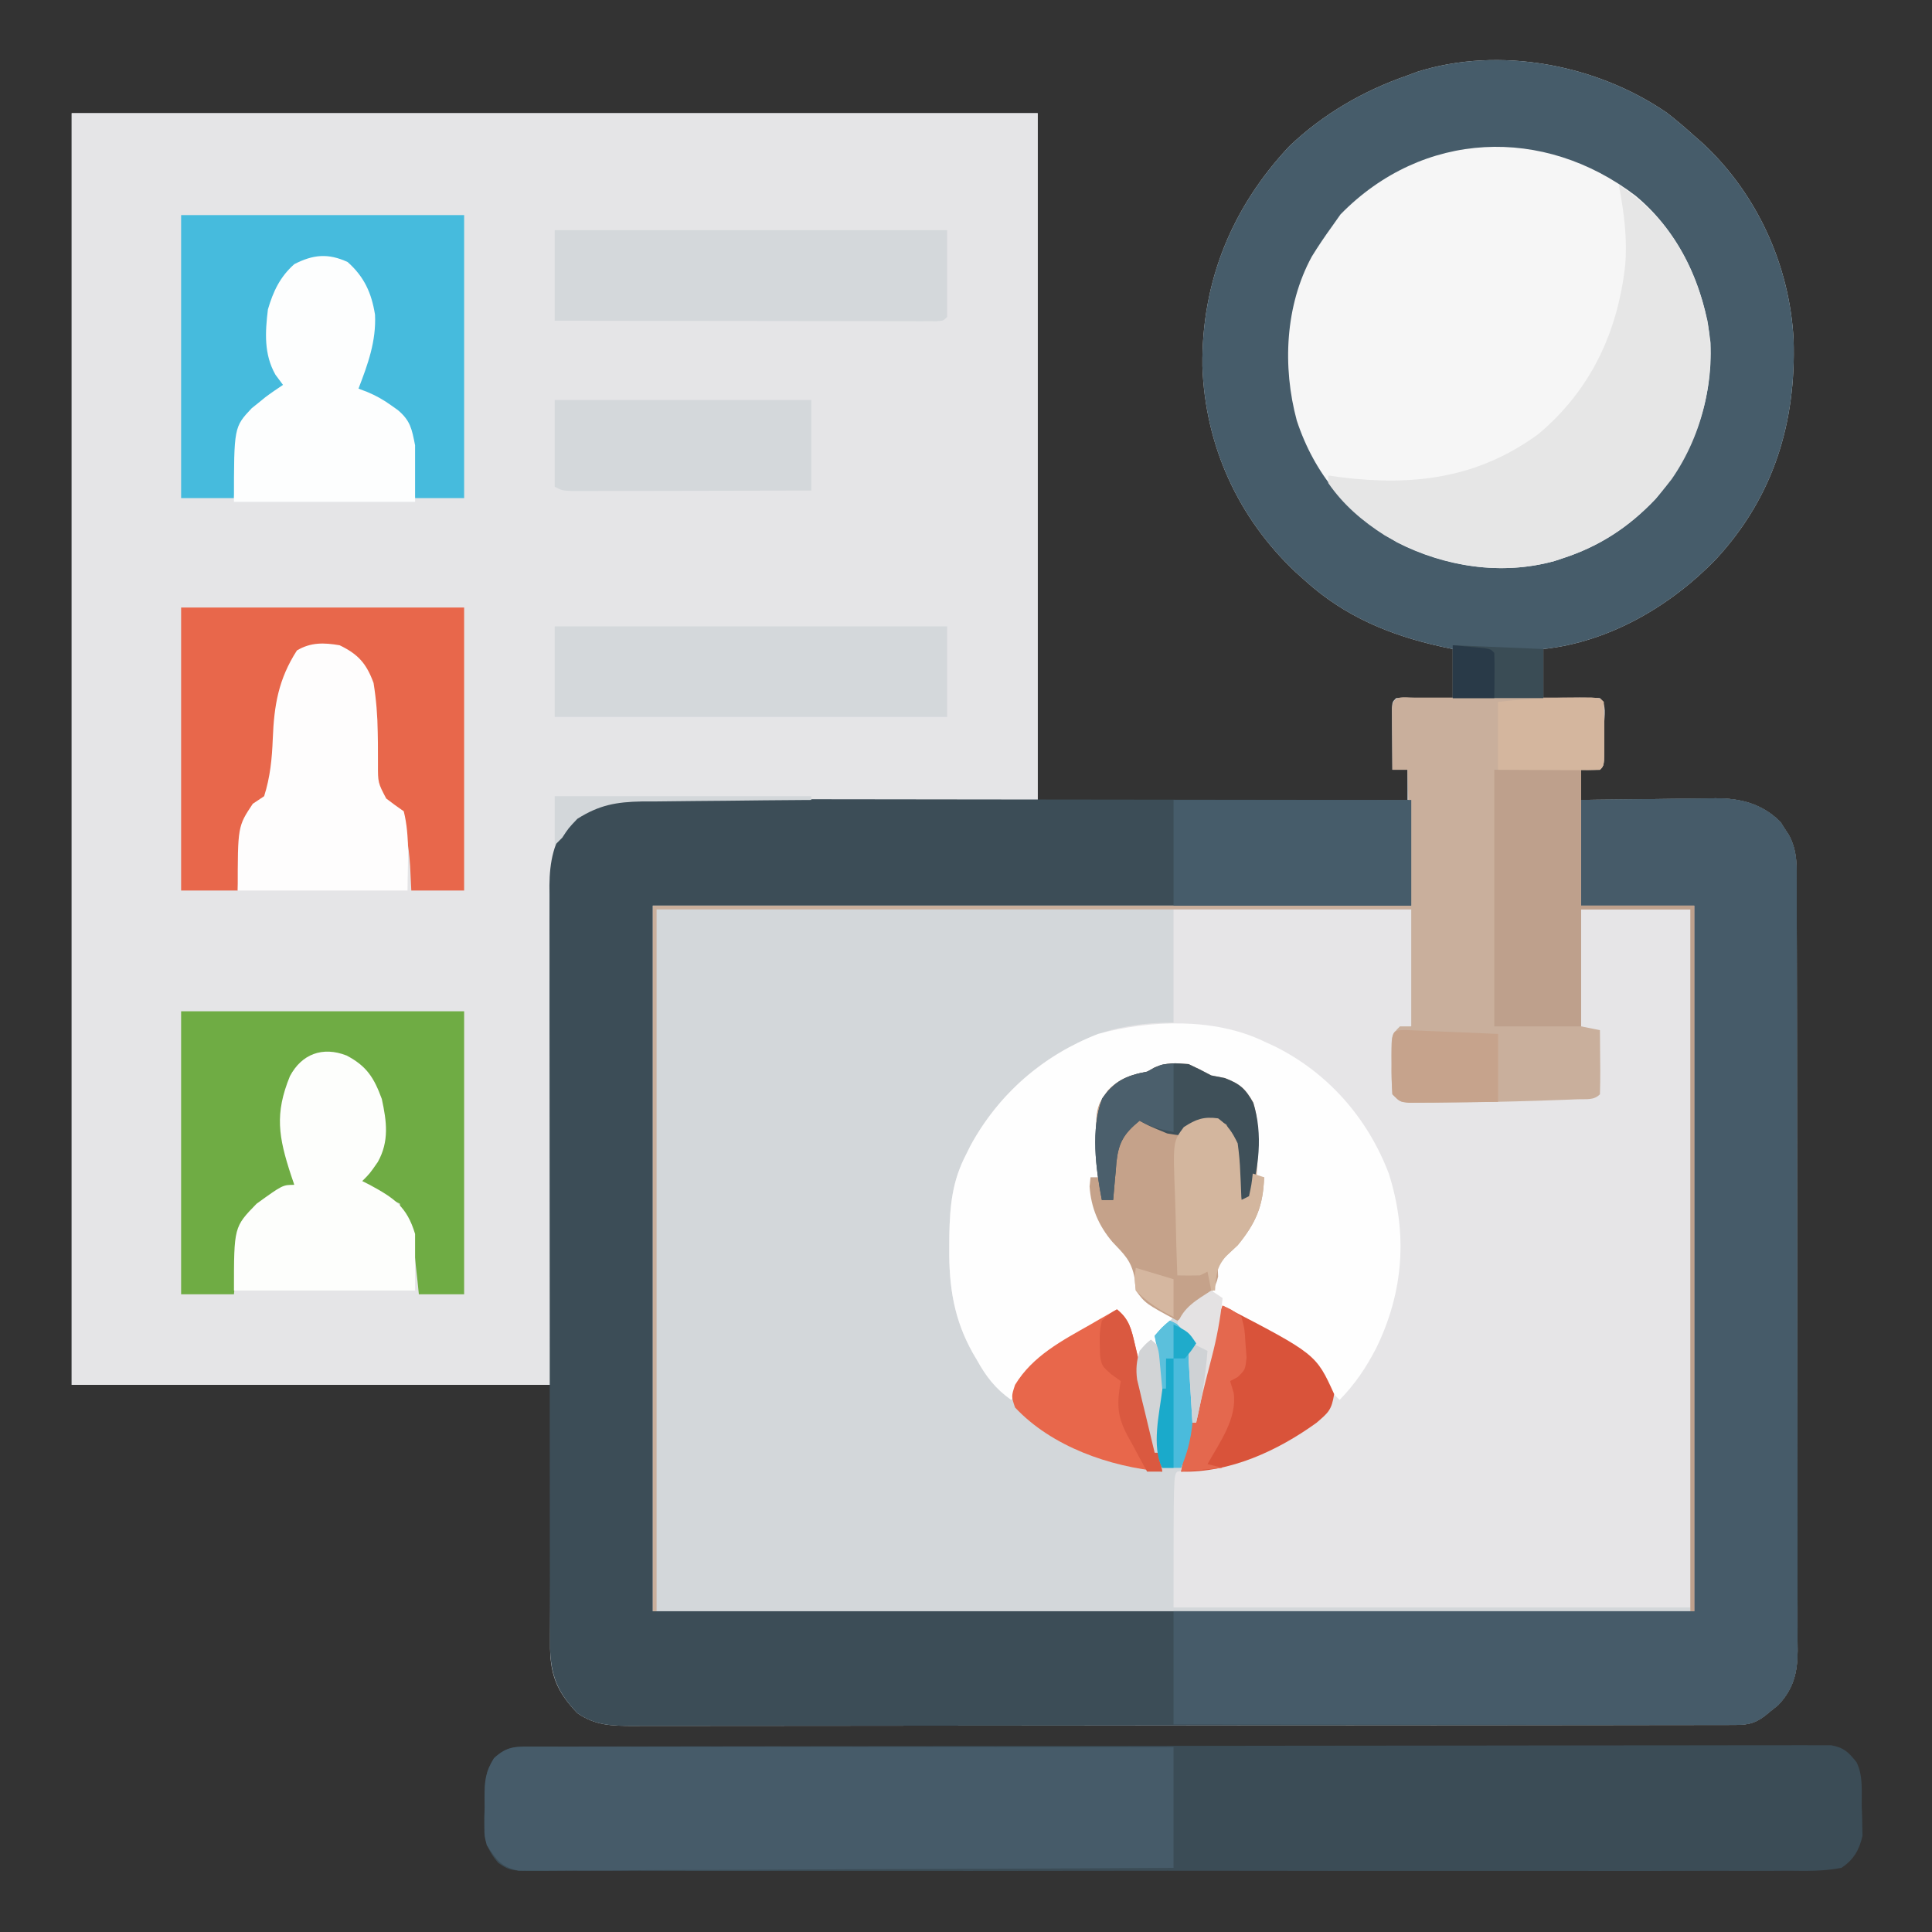 <svg xmlns="http://www.w3.org/2000/svg" width="512" height="512"><rect width="100%" height="100%" fill="#333333" stroke="none"/><path d="M0 0 C2.506 1.939 4.873 3.96 7.223 6.086 C7.981 6.751 8.739 7.416 9.52 8.102 C23.918 21.507 32.514 40.504 33.543 60.082 C34.245 82.132 28.193 101.774 13.059 118.188 C1.043 130.662 -15.31 140.228 -32.777 142.086 C-32.777 146.376 -32.777 150.666 -32.777 155.086 C-31.171 155.069 -31.171 155.069 -29.531 155.051 C-28.134 155.041 -26.737 155.032 -25.34 155.023 C-24.633 155.015 -23.926 155.007 -23.197 154.998 C-21.39 154.989 -19.583 155.034 -17.777 155.086 C-15.892 156.971 -16.645 159.664 -16.641 162.168 C-16.644 162.966 -16.648 163.764 -16.652 164.586 C-16.648 165.384 -16.645 166.182 -16.641 167.004 C-16.651 172.959 -16.651 172.959 -17.777 174.086 C-19.444 174.127 -21.111 174.129 -22.777 174.086 C-22.777 176.726 -22.777 179.366 -22.777 182.086 C-21.517 182.065 -20.256 182.044 -18.957 182.022 C-14.253 181.95 -9.549 181.904 -4.845 181.866 C-2.814 181.846 -0.783 181.819 1.248 181.784 C4.177 181.735 7.105 181.713 10.035 181.695 C10.934 181.675 11.834 181.654 12.76 181.633 C19.522 181.63 25.137 183.04 30.062 187.902 C30.425 188.479 30.787 189.055 31.16 189.648 C31.54 190.227 31.921 190.806 32.312 191.402 C34.639 195.706 34.368 199.936 34.363 204.682 C34.368 206.015 34.368 206.015 34.372 207.375 C34.381 210.364 34.382 213.354 34.384 216.343 C34.388 218.481 34.393 220.62 34.399 222.758 C34.412 228.577 34.418 234.395 34.423 240.213 C34.426 243.846 34.43 247.479 34.434 251.113 C34.448 262.475 34.458 273.837 34.462 285.199 C34.466 298.325 34.484 311.45 34.513 324.576 C34.534 334.716 34.544 344.855 34.546 354.994 C34.547 361.053 34.553 367.112 34.57 373.171 C34.587 378.869 34.589 384.568 34.58 390.267 C34.58 392.359 34.584 394.451 34.594 396.543 C34.606 399.399 34.601 402.253 34.59 405.108 C34.602 406.352 34.602 406.352 34.615 407.62 C34.565 413.35 33.535 417.629 29.469 421.949 C28.872 422.427 28.275 422.906 27.66 423.398 C27.061 423.89 26.461 424.381 25.844 424.887 C22.847 427.104 20.911 427.212 17.23 427.217 C16.167 427.221 15.105 427.225 14.01 427.229 C12.833 427.228 11.656 427.227 10.444 427.226 C8.579 427.231 8.579 427.231 6.677 427.235 C3.216 427.243 -0.246 427.245 -3.707 427.246 C-7.436 427.248 -11.165 427.255 -14.894 427.262 C-23.053 427.276 -31.212 427.282 -39.371 427.286 C-44.464 427.289 -49.556 427.293 -54.649 427.298 C-68.743 427.31 -82.838 427.32 -96.932 427.324 C-97.834 427.324 -98.737 427.324 -99.667 427.324 C-100.572 427.324 -101.476 427.325 -102.409 427.325 C-104.242 427.325 -106.075 427.326 -107.909 427.326 C-108.818 427.326 -109.728 427.327 -110.665 427.327 C-125.401 427.331 -140.137 427.348 -154.873 427.372 C-169.995 427.395 -185.117 427.408 -200.239 427.409 C-208.733 427.41 -217.226 427.416 -225.719 427.434 C-232.952 427.449 -240.185 427.454 -247.417 427.446 C-251.108 427.442 -254.799 427.443 -258.49 427.457 C-262.49 427.472 -266.49 427.464 -270.49 427.453 C-271.658 427.461 -272.826 427.47 -274.029 427.478 C-279.665 427.443 -283.976 427.395 -288.777 424.086 C-294.425 418.181 -296.088 413.586 -296.004 405.542 C-296.005 404.788 -296.005 404.034 -296.005 403.257 C-296.004 400.829 -295.988 398.401 -295.973 395.973 C-295.97 394.469 -295.968 392.965 -295.967 391.461 C-295.956 385.898 -295.928 380.336 -295.902 374.773 C-295.861 362.337 -295.82 349.9 -295.777 337.086 C-337.687 337.086 -379.597 337.086 -422.777 337.086 C-422.777 225.876 -422.777 114.666 -422.777 0.086 C-338.297 0.086 -253.817 0.086 -166.777 0.086 C-166.777 60.146 -166.777 120.206 -166.777 182.086 C-134.437 182.086 -102.097 182.086 -68.777 182.086 C-68.777 179.446 -68.777 176.806 -68.777 174.086 C-70.097 174.086 -71.417 174.086 -72.777 174.086 C-72.804 171.107 -72.824 168.128 -72.84 165.148 C-72.848 164.298 -72.857 163.448 -72.865 162.572 C-72.87 161.359 -72.87 161.359 -72.875 160.121 C-72.883 158.998 -72.883 158.998 -72.891 157.852 C-72.777 156.086 -72.777 156.086 -71.777 155.086 C-69.247 155.013 -66.744 154.993 -64.215 155.023 C-63.148 155.03 -63.148 155.03 -62.061 155.037 C-60.299 155.049 -58.538 155.067 -56.777 155.086 C-56.777 150.796 -56.777 146.506 -56.777 142.086 C-57.77 141.878 -58.763 141.671 -59.785 141.457 C-73.325 138.456 -85.328 133.502 -95.777 124.086 C-96.672 123.284 -97.567 122.482 -98.488 121.656 C-113.74 107.24 -122.411 88.136 -123.131 67.096 C-123.368 44.693 -115.321 25.067 -100.09 8.836 C-91.129 0.292 -80.457 -5.879 -68.777 -9.914 C-67.929 -10.232 -67.081 -10.551 -66.207 -10.879 C-44.378 -17.784 -18.578 -12.803 0 0 Z " fill="#D3D7DA" transform="translate(441.777,29.914)"></path><path d="M0 0 C84.48 0 168.96 0 256 0 C256 60.06 256 120.12 256 182 C199.5 182.25 199.5 182.25 181.686 182.298 C176.398 182.331 176.398 182.331 171.11 182.37 C168.763 182.384 166.415 182.391 164.067 182.392 C160.502 182.394 156.938 182.421 153.373 182.454 C151.814 182.447 151.814 182.447 150.224 182.439 C142.69 182.547 137.048 183.952 131.625 189.375 C128.7 194.099 127.751 198.486 127.722 203.999 C127.71 205.176 127.699 206.354 127.688 207.568 C127.686 208.846 127.683 210.124 127.681 211.441 C127.672 212.811 127.662 214.182 127.651 215.552 C127.623 219.26 127.608 222.968 127.595 226.677 C127.58 230.556 127.553 234.436 127.527 238.316 C127.481 245.657 127.444 252.999 127.411 260.34 C127.365 270.265 127.304 280.189 127.244 290.113 C127.15 305.742 127.077 321.371 127 337 C85.09 337 43.18 337 0 337 C0 225.79 0 114.58 0 0 Z " fill="#E5E5E7" transform="translate(19,30)"></path><path d="M0 0 C1.311 -0.003 1.311 -0.003 2.649 -0.005 C5.577 -0.008 8.505 0.003 11.433 0.013 C13.532 0.014 15.631 0.014 17.73 0.013 C23.43 0.012 29.13 0.024 34.83 0.038 C40.787 0.05 46.743 0.051 52.7 0.054 C63.979 0.06 75.259 0.076 86.539 0.096 C99.38 0.119 112.222 0.13 125.063 0.14 C151.48 0.161 177.896 0.196 204.312 0.241 C204.312 9.481 204.312 18.721 204.312 28.241 C137.982 28.241 71.652 28.241 3.312 28.241 C3.312 89.951 3.312 151.661 3.312 215.241 C94.392 215.241 185.472 215.241 279.312 215.241 C279.312 153.531 279.312 91.821 279.312 28.241 C269.412 28.241 259.512 28.241 249.312 28.241 C249.312 19.001 249.312 9.761 249.312 0.241 C255.291 0.148 261.266 0.069 267.245 0.021 C269.276 0.001 271.307 -0.027 273.337 -0.061 C276.267 -0.11 279.195 -0.133 282.125 -0.15 C283.024 -0.171 283.923 -0.191 284.85 -0.213 C291.612 -0.215 297.227 1.194 302.152 6.057 C302.514 6.633 302.877 7.209 303.25 7.803 C303.63 8.382 304.01 8.961 304.402 9.557 C306.729 13.861 306.458 18.09 306.453 22.837 C306.457 24.17 306.457 24.17 306.462 25.53 C306.471 28.519 306.472 31.508 306.474 34.498 C306.478 36.636 306.483 38.775 306.489 40.913 C306.502 46.731 306.508 52.549 306.513 58.368 C306.516 62.001 306.52 65.634 306.524 69.267 C306.538 80.629 306.547 91.991 306.551 103.354 C306.556 116.479 306.573 129.605 306.602 142.731 C306.624 152.87 306.634 163.009 306.635 173.149 C306.636 179.208 306.642 185.266 306.66 191.325 C306.677 197.024 306.679 202.722 306.67 208.421 C306.669 210.513 306.674 212.606 306.683 214.698 C306.696 217.553 306.69 220.408 306.68 223.263 C306.692 224.506 306.692 224.506 306.704 225.774 C306.655 231.504 305.625 235.784 301.559 240.104 C300.962 240.582 300.365 241.06 299.75 241.553 C299.151 242.044 298.551 242.535 297.934 243.041 C294.936 245.258 293.001 245.367 289.32 245.372 C288.257 245.376 287.194 245.38 286.099 245.384 C284.923 245.383 283.746 245.382 282.533 245.381 C281.29 245.384 280.047 245.387 278.767 245.39 C275.305 245.397 271.844 245.4 268.383 245.401 C264.654 245.402 260.925 245.41 257.196 245.417 C249.037 245.43 240.878 245.436 232.719 245.441 C227.626 245.443 222.533 245.448 217.441 245.452 C203.346 245.464 189.252 245.475 175.158 245.478 C174.255 245.478 173.353 245.479 172.423 245.479 C171.518 245.479 170.613 245.479 169.681 245.479 C167.848 245.48 166.014 245.48 164.181 245.481 C163.272 245.481 162.362 245.481 161.425 245.481 C146.689 245.485 131.953 245.503 117.216 245.526 C102.094 245.55 86.973 245.562 71.851 245.563 C63.357 245.564 54.864 245.57 46.37 245.588 C39.138 245.604 31.905 245.609 24.673 245.601 C20.982 245.597 17.291 245.598 13.6 245.612 C9.6 245.627 5.6 245.618 1.599 245.608 C0.432 245.616 -0.736 245.624 -1.94 245.632 C-7.575 245.598 -11.886 245.55 -16.688 242.241 C-22.722 235.932 -23.988 231.089 -23.948 222.531 C-23.954 221.216 -23.954 221.216 -23.96 219.875 C-23.97 216.937 -23.966 214.001 -23.962 211.064 C-23.967 208.958 -23.972 206.852 -23.978 204.746 C-23.991 199.024 -23.992 193.303 -23.989 187.582 C-23.988 182.806 -23.993 178.03 -23.998 173.253 C-24.009 161.984 -24.009 150.714 -24.003 139.445 C-23.997 127.821 -24.01 116.197 -24.031 104.574 C-24.048 94.593 -24.054 84.613 -24.051 74.632 C-24.049 68.671 -24.052 62.711 -24.066 56.751 C-24.078 51.144 -24.077 45.537 -24.063 39.93 C-24.061 37.874 -24.064 35.818 -24.072 33.763 C-24.083 30.952 -24.074 28.142 -24.062 25.331 C-24.069 24.521 -24.077 23.711 -24.084 22.877 C-24.026 16.772 -23.013 11.095 -19.039 6.217 C-18.469 5.771 -17.9 5.325 -17.313 4.866 C-16.748 4.404 -16.183 3.943 -15.602 3.467 C-10.537 0.222 -5.893 -0.042 0 0 Z " fill="#3C4D57" transform="translate(169.688,211.759)"></path><path d="M0 0 C20.79 0 41.58 0 63 0 C63 10.23 63 20.46 63 31 C61.68 31.66 60.36 32.32 59 33 C58.973 35.646 58.953 38.292 58.938 40.938 C58.925 42.07 58.925 42.07 58.912 43.225 C58.903 45.15 58.948 47.075 59 49 C60.654 50.654 62.595 50.13 64.871 50.133 C65.909 50.135 66.947 50.137 68.016 50.139 C69.145 50.134 70.274 50.13 71.438 50.125 C73.162 50.122 73.162 50.122 74.921 50.119 C87.293 50.059 99.643 49.566 112 49 C112 43.39 112 37.78 112 32 C110.68 31.67 109.36 31.34 108 31 C108 20.77 108 10.54 108 0 C117.57 0 127.14 0 137 0 C137 61.05 137 122.1 137 185 C91.79 185 46.58 185 0 185 C0 150 0 150 1 149 C3.266 148.557 5.538 148.146 7.812 147.75 C20.658 145.319 30.653 139.806 41 132 C41 127.217 40.152 124.657 36.875 121.125 C31.014 115.659 23.915 111.954 17 108 C15.515 107.01 15.515 107.01 14 106 C11.04 112.119 9.676 118.3 8.312 124.938 C7.975 126.536 7.975 126.536 7.631 128.166 C7.081 130.776 6.537 133.387 6 136 C5.67 136 5.34 136 5 136 C4.803 132.896 4.619 129.792 4.438 126.688 C4.353 125.366 4.353 125.366 4.268 124.018 C4.219 123.17 4.171 122.322 4.121 121.449 C4.074 120.669 4.027 119.889 3.978 119.085 C4 117 4 117 5 114 C3.68 112.68 2.36 111.36 1 110 C2.109 106.673 3.691 105.464 6.562 103.688 C8.475 102.483 8.475 102.483 10 101 C10.414 98.68 10.749 96.344 11 94 C13.188 91.625 13.188 91.625 16 89 C20.604 83.246 22.846 78.269 24 71 C23.34 71 22.68 71 22 71 C21.974 69.854 21.948 68.708 21.922 67.527 C21.866 65.997 21.808 64.467 21.75 62.938 C21.736 62.185 21.722 61.433 21.707 60.658 C21.465 55.057 20.333 51.557 17 47 C14.856 45.635 14.856 45.635 12.5 45.188 C10.139 44.585 8.109 44.056 5.934 42.945 C2.884 41.454 0.337 41.707 -3 42 C-5.537 43.355 -5.537 43.355 -8 45 C-9.176 45.268 -10.351 45.536 -11.562 45.812 C-16.041 47.359 -16.824 48.828 -19 53 C-19.589 56.126 -19.694 59.199 -19.75 62.375 C-19.794 63.622 -19.794 63.622 -19.84 64.895 C-19.91 66.929 -19.957 68.965 -20 71 C-20.66 71 -21.32 71 -22 71 C-20.691 79.113 -17.872 86.301 -11.816 92.086 C-10 94 -10 94 -9.812 97.312 C-8.58 102.906 -4.604 104.94 0 108 C-0.681 108.743 -1.361 109.485 -2.062 110.25 C-3.022 111.611 -3.022 111.611 -4 113 C-3.65 114.942 -3.65 114.942 -3 117 C-2.911 118.505 -2.869 120.012 -2.867 121.52 C-2.865 122.806 -2.865 122.806 -2.863 124.119 C-2.867 125.008 -2.871 125.897 -2.875 126.812 C-2.869 128.128 -2.869 128.128 -2.863 129.471 C-2.871 134.421 -3.161 139.12 -4 144 C-4.33 144 -4.66 144 -5 144 C-5.166 143.199 -5.332 142.398 -5.503 141.573 C-6.131 138.558 -6.763 135.544 -7.399 132.531 C-7.804 130.603 -8.204 128.674 -8.604 126.744 C-10.033 119.985 -11.646 113.497 -14 107 C-31.533 115.088 -31.533 115.088 -43 130 C-47.189 127.037 -49.672 123.806 -52.125 119.375 C-52.459 118.809 -52.793 118.243 -53.137 117.66 C-58.23 108.652 -59.536 99.878 -59.438 89.625 C-59.43 88.52 -59.422 87.414 -59.415 86.275 C-59.256 78.472 -58.639 72.018 -55 65 C-54.576 64.151 -54.152 63.301 -53.715 62.426 C-45.663 47.78 -32.589 36.846 -16.586 31.957 C-10.756 30.53 -6.105 30 0 30 C0 20.1 0 10.2 0 0 Z " fill="#E6E5E7" transform="translate(311,241)"></path><path d="M0 0 C2.506 1.939 4.873 3.96 7.223 6.086 C7.981 6.751 8.739 7.416 9.52 8.102 C23.918 21.507 32.514 40.504 33.543 60.082 C34.245 82.132 28.193 101.774 13.059 118.188 C1.043 130.662 -15.31 140.228 -32.777 142.086 C-32.777 146.376 -32.777 150.666 -32.777 155.086 C-40.697 155.086 -48.617 155.086 -56.777 155.086 C-56.777 150.796 -56.777 146.506 -56.777 142.086 C-57.77 141.878 -58.763 141.671 -59.785 141.457 C-73.325 138.456 -85.328 133.502 -95.777 124.086 C-96.672 123.284 -97.567 122.482 -98.488 121.656 C-113.74 107.24 -122.411 88.136 -123.131 67.096 C-123.368 44.693 -115.321 25.067 -100.09 8.836 C-91.129 0.292 -80.457 -5.879 -68.777 -9.914 C-67.929 -10.232 -67.081 -10.551 -66.207 -10.879 C-44.378 -17.784 -18.578 -12.803 0 0 Z " fill="#465C6A" transform="translate(441.777,29.914)"></path><path d="M0 0 C1.231 -0.004 2.462 -0.009 3.731 -0.014 C5.11 -0.013 6.488 -0.013 7.867 -0.013 C9.322 -0.016 10.777 -0.02 12.232 -0.024 C16.244 -0.034 20.257 -0.038 24.269 -0.04 C28.591 -0.044 32.913 -0.054 37.235 -0.063 C47.678 -0.082 58.122 -0.093 68.565 -0.101 C73.479 -0.106 78.393 -0.111 83.306 -0.116 C99.633 -0.133 115.959 -0.148 132.286 -0.155 C136.524 -0.157 140.763 -0.159 145.001 -0.161 C146.055 -0.161 147.108 -0.162 148.194 -0.162 C165.272 -0.171 182.351 -0.196 199.429 -0.229 C216.949 -0.262 234.469 -0.28 251.988 -0.283 C261.831 -0.285 271.674 -0.294 281.516 -0.319 C289.896 -0.341 298.275 -0.349 306.655 -0.339 C310.933 -0.335 315.211 -0.337 319.489 -0.356 C323.402 -0.374 327.315 -0.373 331.228 -0.357 C332.647 -0.355 334.065 -0.359 335.484 -0.371 C337.407 -0.386 339.33 -0.374 341.253 -0.361 C342.322 -0.362 343.392 -0.363 344.494 -0.364 C347.936 0.258 349.088 1.449 351.252 4.134 C353.057 7.744 352.565 11.909 352.627 15.884 C352.665 16.779 352.702 17.673 352.74 18.595 C352.752 19.469 352.764 20.343 352.776 21.244 C352.795 22.037 352.815 22.831 352.836 23.649 C351.938 27.473 350.498 29.97 347.252 32.134 C342.609 33.065 337.961 32.944 333.245 32.896 C331.784 32.903 330.323 32.913 328.863 32.924 C324.847 32.95 320.832 32.937 316.817 32.919 C312.487 32.905 308.157 32.926 303.827 32.942 C295.344 32.969 286.862 32.963 278.379 32.946 C271.486 32.932 264.593 32.931 257.7 32.937 C256.72 32.938 255.739 32.939 254.729 32.94 C252.738 32.942 250.746 32.944 248.755 32.946 C230.073 32.963 211.391 32.943 192.709 32.911 C176.672 32.884 160.636 32.889 144.6 32.916 C125.985 32.949 107.371 32.961 88.757 32.943 C86.773 32.941 84.788 32.939 82.804 32.937 C81.828 32.936 80.852 32.935 79.846 32.934 C72.96 32.929 66.073 32.938 59.187 32.952 C50.797 32.969 42.408 32.964 34.018 32.932 C29.736 32.917 25.454 32.91 21.172 32.93 C17.253 32.948 13.336 32.938 9.418 32.906 C7.999 32.9 6.579 32.903 5.16 32.918 C-5.426 33.018 -5.426 33.018 -8.695 30.833 C-11.237 27.916 -12.38 25.186 -12.377 21.349 C-12.379 20.489 -12.381 19.628 -12.383 18.742 C-12.359 17.861 -12.335 16.979 -12.31 16.072 C-12.321 15.187 -12.332 14.302 -12.344 13.39 C-12.296 9.139 -12.13 6.745 -9.838 3.076 C-6.48 -0.044 -4.5 0.008 0 0 Z " fill="#3B4C56" transform="translate(140.748,462.866)"></path><path d="M0 0 C5.978 -0.092 11.954 -0.172 17.932 -0.22 C19.963 -0.24 21.994 -0.267 24.025 -0.302 C26.954 -0.351 29.883 -0.373 32.812 -0.391 C33.712 -0.411 34.611 -0.432 35.538 -0.453 C42.299 -0.456 47.915 0.954 52.84 5.816 C53.202 6.393 53.564 6.969 53.938 7.562 C54.508 8.431 54.508 8.431 55.09 9.316 C57.417 13.62 57.145 17.85 57.14 22.597 C57.143 23.485 57.146 24.374 57.149 25.289 C57.158 28.278 57.16 31.268 57.161 34.257 C57.166 36.396 57.171 38.534 57.176 40.672 C57.189 46.491 57.196 52.309 57.2 58.127 C57.203 61.76 57.207 65.393 57.212 69.027 C57.225 80.389 57.235 91.751 57.239 103.113 C57.243 116.239 57.261 129.365 57.29 142.49 C57.311 152.63 57.322 162.769 57.323 172.908 C57.324 178.967 57.33 185.026 57.348 191.085 C57.364 196.783 57.366 202.482 57.358 208.181 C57.357 210.273 57.361 212.365 57.371 214.457 C57.384 217.313 57.378 220.167 57.367 223.023 C57.38 224.266 57.38 224.266 57.392 225.534 C57.343 231.264 56.312 235.543 52.246 239.863 C51.351 240.581 51.351 240.581 50.438 241.312 C49.838 241.804 49.239 242.295 48.621 242.801 C45.325 245.239 43.014 245.124 38.951 245.12 C37.661 245.122 36.371 245.123 35.042 245.124 C33.604 245.121 32.166 245.117 30.728 245.114 C29.22 245.113 27.713 245.113 26.205 245.114 C22.104 245.114 18.003 245.108 13.902 245.101 C9.619 245.095 5.336 245.095 1.054 245.093 C-7.06 245.09 -15.174 245.082 -23.288 245.072 C-32.523 245.061 -41.759 245.055 -50.995 245.05 C-69.996 245.04 -88.998 245.022 -108 245 C-108 235.1 -108 225.2 -108 215 C-62.46 215 -16.92 215 30 215 C30 153.29 30 91.58 30 28 C20.1 28 10.2 28 0 28 C0 18.76 0 9.52 0 0 Z " fill="#465B69" transform="translate(419,212)"></path><path d="M0 0 C11.652 9.704 18.172 23.965 19.812 38.934 C20.473 54.242 15.1 68.763 5.25 80.332 C-1.851 87.825 -9.68 92.915 -19.5 96.082 C-20.182 96.308 -20.864 96.533 -21.566 96.766 C-35.536 100.609 -50.547 98.322 -63.25 91.832 C-76.167 84.42 -85.154 73.764 -89.844 59.52 C-93.67 45.306 -92.939 29.058 -85.852 16.059 C-84.166 13.313 -82.388 10.691 -80.5 8.082 C-79.757 7.03 -79.015 5.978 -78.25 4.895 C-56.443 -17.408 -24.395 -18.677 0 0 Z " fill="#F6F6F6" transform="translate(433.5,51.918)"></path><path d="M0 0 C0.927 0.424 1.854 0.848 2.809 1.285 C16.967 8.335 27.392 20.239 33.035 34.965 C38.088 50.859 37.001 66.377 29.688 81.312 C26.966 86.542 24.111 90.789 20 95 C17.798 92.87 15.87 90.624 13.938 88.25 C7.388 80.738 -1.467 75.956 -10 71 C-12.96 77.119 -14.324 83.3 -15.688 89.938 C-16.025 91.536 -16.025 91.536 -16.369 93.166 C-16.919 95.776 -17.463 98.387 -18 101 C-18.33 101 -18.66 101 -19 101 C-19.197 97.896 -19.381 94.792 -19.562 91.688 C-19.647 90.366 -19.647 90.366 -19.732 89.018 C-19.781 88.17 -19.829 87.322 -19.879 86.449 C-19.926 85.669 -19.973 84.889 -20.022 84.085 C-20 82 -20 82 -19 79 C-20.32 77.68 -21.64 76.36 -23 75 C-21.891 71.673 -20.309 70.464 -17.438 68.688 C-15.525 67.483 -15.525 67.483 -14 66 C-13.586 63.68 -13.251 61.344 -13 59 C-10.812 56.625 -10.812 56.625 -8 54 C-3.396 48.246 -1.154 43.269 0 36 C-0.66 36 -1.32 36 -2 36 C-2.026 34.854 -2.052 33.708 -2.078 32.527 C-2.134 30.997 -2.192 29.467 -2.25 27.938 C-2.264 27.185 -2.278 26.433 -2.293 25.658 C-2.535 20.057 -3.667 16.557 -7 12 C-9.144 10.635 -9.144 10.635 -11.5 10.188 C-13.861 9.585 -15.891 9.056 -18.066 7.945 C-21.116 6.454 -23.663 6.707 -27 7 C-29.537 8.355 -29.537 8.355 -32 10 C-33.176 10.268 -34.351 10.536 -35.562 10.812 C-40.041 12.359 -40.824 13.828 -43 18 C-43.589 21.126 -43.694 24.199 -43.75 27.375 C-43.794 28.622 -43.794 28.622 -43.84 29.895 C-43.91 31.929 -43.957 33.965 -44 36 C-44.66 36 -45.32 36 -46 36 C-44.691 44.113 -41.872 51.301 -35.816 57.086 C-34 59 -34 59 -33.812 62.312 C-32.58 67.906 -28.604 69.94 -24 73 C-24.681 73.743 -25.361 74.485 -26.062 75.25 C-27.022 76.611 -27.022 76.611 -28 78 C-27.65 79.942 -27.65 79.942 -27 82 C-26.911 83.505 -26.869 85.012 -26.867 86.52 C-26.865 87.806 -26.865 87.806 -26.863 89.119 C-26.867 90.008 -26.871 90.897 -26.875 91.812 C-26.869 93.128 -26.869 93.128 -26.863 94.471 C-26.871 99.421 -27.161 104.12 -28 109 C-28.33 109 -28.66 109 -29 109 C-29.166 108.199 -29.332 107.398 -29.503 106.573 C-30.131 103.558 -30.763 100.544 -31.399 97.531 C-31.804 95.603 -32.204 93.674 -32.604 91.744 C-34.033 84.985 -35.646 78.497 -38 72 C-55.533 80.088 -55.533 80.088 -67 95 C-71.189 92.037 -73.672 88.806 -76.125 84.375 C-76.459 83.809 -76.793 83.243 -77.137 82.66 C-82.23 73.652 -83.536 64.878 -83.438 54.625 C-83.43 53.52 -83.422 52.414 -83.415 51.275 C-83.256 43.472 -82.639 37.018 -79 30 C-78.576 29.151 -78.152 28.301 -77.715 27.426 C-70.201 13.759 -58.48 3.656 -44 -2 C-30.146 -5.744 -13.076 -6.331 0 0 Z " fill="#FEFEFE" transform="translate(335,276)"></path><path d="M0 0 C1.617 -0.005 1.617 -0.005 3.266 -0.01 C4.439 -0.008 5.612 -0.006 6.82 -0.003 C8.015 -0.004 9.21 -0.005 10.441 -0.006 C12.973 -0.007 15.505 -0.005 18.037 -0.001 C21.928 0.004 25.82 -0.001 29.711 -0.007 C32.164 -0.007 34.617 -0.005 37.07 -0.003 C38.243 -0.005 39.416 -0.007 40.625 -0.01 C41.702 -0.006 42.78 -0.003 43.891 0 C44.845 0.001 45.799 0.002 46.782 0.002 C48.945 0.129 48.945 0.129 49.945 1.129 C50.045 3.973 50.084 6.786 50.07 9.629 C50.074 10.427 50.078 11.225 50.082 12.047 C50.072 18.003 50.072 18.003 48.945 19.129 C47.295 19.129 45.645 19.129 43.945 19.129 C43.945 31.009 43.945 42.889 43.945 55.129 C53.845 55.129 63.745 55.129 73.945 55.129 C73.945 116.839 73.945 178.549 73.945 242.129 C73.615 242.129 73.285 242.129 72.945 242.129 C72.945 180.749 72.945 119.369 72.945 56.129 C63.375 56.129 53.805 56.129 43.945 56.129 C43.945 66.359 43.945 76.589 43.945 87.129 C45.595 87.459 47.245 87.789 48.945 88.129 C48.972 90.942 48.992 93.754 49.008 96.567 C49.016 97.369 49.025 98.172 49.033 98.999 C49.042 101.042 48.998 103.086 48.945 105.129 C47.299 106.776 45.346 106.355 43.074 106.446 C42.037 106.488 40.999 106.53 39.93 106.573 C38.236 106.632 38.236 106.632 36.508 106.692 C35.357 106.733 34.206 106.774 33.02 106.816 C24.496 107.095 15.973 107.264 7.445 107.317 C6.325 107.33 5.204 107.343 4.049 107.356 C3.015 107.357 1.98 107.359 0.914 107.36 C-0.456 107.366 -0.456 107.366 -1.854 107.372 C-4.055 107.129 -4.055 107.129 -6.055 105.129 C-6.253 102.42 -6.333 99.836 -6.305 97.129 C-6.312 96.392 -6.32 95.655 -6.328 94.895 C-6.308 89.383 -6.308 89.383 -4.055 87.129 C-3.065 87.129 -2.075 87.129 -1.055 87.129 C-1.055 76.899 -1.055 66.669 -1.055 56.129 C-67.055 56.129 -133.055 56.129 -201.055 56.129 C-201.055 117.509 -201.055 178.889 -201.055 242.129 C-201.385 242.129 -201.715 242.129 -202.055 242.129 C-202.055 180.419 -202.055 118.709 -202.055 55.129 C-135.725 55.129 -69.395 55.129 -1.055 55.129 C-1.385 43.249 -1.715 31.369 -2.055 19.129 C-3.375 19.129 -4.695 19.129 -6.055 19.129 C-6.082 16.15 -6.101 13.171 -6.117 10.192 C-6.126 9.342 -6.134 8.492 -6.143 7.616 C-6.146 6.807 -6.149 5.998 -6.152 5.165 C-6.158 4.416 -6.163 3.667 -6.168 2.895 C-5.925 -0.894 -3.164 0.003 0 0 Z " fill="#C9AF9C" transform="translate(375.055,184.871)"></path><path d="M0 0 C1.081 -0.001 1.081 -0.001 2.183 -0.003 C4.609 -0.004 7.035 0.001 9.461 0.007 C11.195 0.007 12.93 0.007 14.664 0.006 C19.383 0.006 24.101 0.012 28.82 0.019 C33.748 0.025 38.675 0.026 43.602 0.027 C52.938 0.03 62.274 0.038 71.609 0.048 C82.235 0.059 92.862 0.065 103.488 0.07 C125.351 0.08 147.215 0.098 169.078 0.12 C169.078 10.68 169.078 21.24 169.078 32.12 C146.086 32.259 123.095 32.366 100.103 32.431 C89.428 32.462 78.753 32.504 68.078 32.573 C58.774 32.633 49.471 32.671 40.167 32.685 C35.24 32.693 30.313 32.711 25.386 32.755 C20.749 32.795 16.113 32.808 11.476 32.799 C9.774 32.801 8.072 32.813 6.369 32.835 C4.045 32.865 1.723 32.858 -0.601 32.842 C-1.902 32.847 -3.203 32.853 -4.543 32.859 C-9.255 31.829 -10.272 30.075 -12.922 26.12 C-13.553 23.683 -13.553 23.683 -13.551 21.335 C-13.553 20.475 -13.555 19.614 -13.557 18.728 C-13.533 17.847 -13.509 16.966 -13.485 16.058 C-13.496 15.173 -13.507 14.288 -13.518 13.376 C-13.47 9.125 -13.304 6.731 -11.012 3.062 C-7.362 -0.329 -4.914 -0.003 0 0 Z " fill="#465B69" transform="translate(141.922,462.88)"></path><path d="M0 0 C24.75 0 49.5 0 75 0 C75 24.75 75 49.5 75 75 C71.04 75 67.08 75 63 75 C62.89 73.915 62.781 72.829 62.668 71.711 C62.508 70.266 62.348 68.82 62.188 67.375 C62.117 66.662 62.047 65.949 61.975 65.215 C61.44 60.556 60.283 57.166 58 53 C58 52.34 58 51.68 58 51 C57.484 50.752 56.969 50.505 56.438 50.25 C53.228 48.604 50.124 46.802 47 45 C47.619 44.258 48.237 43.515 48.875 42.75 C52.964 37.459 53.683 33.582 53 27 C51.844 21.719 50.445 17.367 46 14 C42.176 11.728 39.45 11.728 35.121 12.332 C32.672 12.907 32.672 12.907 30.562 15.688 C26.262 24.804 26.154 31.394 29.344 40.801 C30 43 30 43 30 46 C27.699 47.684 27.699 47.684 24.688 49.438 C19.499 52.374 19.499 52.374 16 57 C15.368 60.066 15.078 63.134 14.812 66.25 C14.731 67.09 14.649 67.931 14.564 68.797 C14.365 70.864 14.181 72.932 14 75 C9.38 75 4.76 75 0 75 C0 50.25 0 25.5 0 0 Z " fill="#6FAC44" transform="translate(48,268)"></path><path d="M0 0 C24.75 0 49.5 0 75 0 C75 24.75 75 49.5 75 75 C70.71 75 66.42 75 62 75 C61.951 74.059 61.902 73.118 61.852 72.148 C61.777 70.903 61.702 69.658 61.625 68.375 C61.521 66.53 61.521 66.53 61.414 64.648 C60.667 58.062 59.097 54.304 54 50 C51.712 48.542 49.402 47.272 47 46 C47.763 39.516 47.763 39.516 49.062 36.688 C51.284 30.318 50.594 24.546 47.75 18.5 C45.979 15.045 44.682 13.354 41 12 C36.157 11.474 33.044 12.275 29 15 C23.694 22.125 23.221 29.398 24 38 C25.033 41.042 26.279 43.258 28 46 C27.385 46.387 26.77 46.773 26.137 47.172 C24.924 47.953 24.924 47.953 23.688 48.75 C22.487 49.516 22.487 49.516 21.262 50.297 C17.929 52.807 16.316 55.051 15 59 C14.772 61.733 14.583 64.45 14.438 67.188 C14.394 67.937 14.351 68.687 14.307 69.459 C14.201 71.306 14.1 73.153 14 75 C9.38 75 4.76 75 0 75 C0 50.25 0 25.5 0 0 Z " fill="#46BBDD" transform="translate(48,57)"></path><path d="M0 0 C24.75 0 49.5 0 75 0 C75 24.75 75 49.5 75 75 C70.38 75 65.76 75 61 75 C60.845 71.782 60.845 71.782 60.688 68.5 C60.259 62.688 59.685 58.178 57 53 C55.73 52.217 55.73 52.217 54.434 51.418 C51.207 48.212 51.4 46.149 51.308 41.738 C51.31 40.352 51.31 40.352 51.312 38.938 C51.266 37.04 51.216 35.143 51.16 33.246 C51.137 32.338 51.114 31.431 51.09 30.496 C50.828 21.462 50.828 21.462 46.5 13.875 C42.589 10.942 40 10.587 35.188 10.664 C32.771 10.841 32.771 10.841 30.625 13 C26.621 20.392 25.714 26.386 25.334 34.699 C24.691 48.436 24.691 48.436 20.5 52.312 C19.675 52.869 18.85 53.426 18 54 C15.282 57.792 15.554 62.26 15.375 66.75 C15.317 67.939 15.317 67.939 15.258 69.152 C15.164 71.101 15.081 73.051 15 75 C10.05 75 5.1 75 0 75 C0 50.25 0 25.5 0 0 Z " fill="#E8674B" transform="translate(48,161)"></path><path d="M0 0 C13.036 8.529 20.138 20.962 23.492 35.98 C25.92 50.419 22.361 65.971 14 78 C6.259 88.073 -2.881 95.091 -15 99 C-15.682 99.226 -16.364 99.451 -17.066 99.684 C-32.521 103.936 -48.357 100.65 -62.012 92.898 C-67.875 89.173 -73.048 84.764 -77 79 C-77 78.34 -77 77.68 -77 77 C-75.881 77.16 -74.762 77.32 -73.609 77.484 C-54.354 79.872 -37.261 77.727 -21.273 66 C-7.475 54.381 -0.337 39.145 1.681 21.425 C2.305 14.116 1.36 7.187 0 0 Z " fill="#E6E6E6" transform="translate(429,49)"></path><path d="M0 0 C34.32 0 68.64 0 104 0 C104 7.92 104 15.84 104 24 C69.68 24 35.36 24 0 24 C0 16.08 0 8.16 0 0 Z " fill="#D4D8DB" transform="translate(147,166)"></path><path d="M0 0 C34.32 0 68.64 0 104 0 C104 7.59 104 15.18 104 23 C103 24 103 24 101.268 24.123 C100.51 24.122 99.751 24.121 98.969 24.12 C98.101 24.122 97.233 24.123 96.339 24.124 C95.38 24.121 94.42 24.117 93.431 24.114 C92.427 24.114 91.422 24.114 90.387 24.114 C87.048 24.113 83.71 24.105 80.371 24.098 C78.063 24.096 75.755 24.094 73.448 24.093 C67.36 24.09 61.272 24.08 55.184 24.069 C48.978 24.058 42.771 24.054 36.564 24.049 C24.376 24.038 12.188 24.02 0 24 C0 16.08 0 8.16 0 0 Z " fill="#D4D8DB" transform="translate(147,61)"></path><path d="M0 0 C2.033 0.932 4.034 1.935 6 3 C7.176 3.227 8.351 3.454 9.562 3.688 C13.592 5.226 15.028 6.467 17.133 10.16 C19.074 16.517 18.336 23.432 18 30 C18.66 30 19.32 30 20 30 C19.758 37.611 17.814 42.113 13 48 C11.608 49.299 11.608 49.299 10.188 50.625 C7.656 52.869 7.656 52.869 7.812 56.312 C6.513 62.212 1.78 64.66 -3 68 C-11.429 63.462 -11.429 63.462 -14 60 C-14.103 58.928 -14.206 57.855 -14.312 56.75 C-15.167 52.091 -17.048 50.468 -20.211 47.109 C-23.881 42.783 -25.854 38.074 -26.25 32.438 C-26.168 31.633 -26.085 30.829 -26 30 C-25.34 30 -24.68 30 -24 30 C-24.07 28.793 -24.139 27.587 -24.211 26.344 C-24.805 11.787 -24.805 11.787 -21.438 7 C-18.384 3.81 -15.343 2.804 -11 2 C-10.34 1.629 -9.68 1.258 -9 0.875 C-5.891 -0.485 -3.352 -0.289 0 0 Z " fill="#C5A28A" transform="translate(315,282)"></path><path d="M0 0 C4.387 3.91 6.329 8.159 7.258 13.949 C7.597 20.966 5.369 27.084 2.875 33.562 C3.624 33.842 4.373 34.122 5.145 34.41 C7.558 35.429 9.451 36.477 11.562 38 C12.435 38.617 12.435 38.617 13.324 39.246 C16.659 42.077 17.009 44.23 17.875 48.562 C17.875 53.513 17.875 58.462 17.875 63.562 C2.035 63.562 -13.805 63.562 -30.125 63.562 C-30.125 43.753 -30.125 43.753 -25.406 38.734 C-24.818 38.265 -24.231 37.796 -23.625 37.312 C-23.037 36.833 -22.449 36.353 -21.844 35.859 C-20.312 34.704 -18.722 33.627 -17.125 32.562 C-17.785 31.676 -18.445 30.789 -19.125 29.875 C-22.21 24.444 -21.863 18.612 -21.125 12.562 C-19.723 7.776 -17.895 3.893 -14.125 0.562 C-9.117 -2.009 -5.154 -2.371 0 0 Z " fill="#FDFEFE" transform="translate(92.125,69.438)"></path><path d="M0 0 C4.947 2.382 7.124 4.866 9 10 C9.706 14.434 10.054 18.711 10.105 23.199 C10.12 24.098 10.135 24.997 10.15 25.924 C10.175 27.778 10.18 29.632 10.166 31.486 C10.149 36.414 10.149 36.414 12.354 40.616 C13.863 41.796 15.43 42.902 17 44 C18.7 50.799 18 57.992 18 65 C3.15 65 -11.7 65 -27 65 C-27 48 -27 48 -23 42 C-22.01 41.34 -21.02 40.68 -20 40 C-18.391 34.905 -17.918 30.098 -17.712 24.796 C-17.365 15.91 -16.214 8.999 -11.312 1.375 C-7.627 -0.816 -4.166 -0.709 0 0 Z " fill="#FEFDFD" transform="translate(90,171)"></path><path d="M0 0 C5.332 2.796 7.283 5.881 9.348 11.531 C10.639 17.492 11.345 22.726 8.285 28.219 C6.16 31.281 6.16 31.281 4.16 33.281 C4.836 33.622 5.511 33.962 6.207 34.312 C12.702 37.841 15.998 40.108 18.16 47.281 C18.16 52.231 18.16 57.181 18.16 62.281 C2.32 62.281 -13.52 62.281 -29.84 62.281 C-29.84 45.439 -29.84 45.439 -23.84 39.281 C-16.917 34.281 -16.917 34.281 -13.84 34.281 C-14.129 33.436 -14.417 32.59 -14.715 31.719 C-18.017 21.629 -19.097 15.461 -15.008 5.48 C-11.9 -0.372 -6.365 -2.487 0 0 Z " fill="#FDFEFC" transform="translate(91.84,279.719)"></path><path d="M0 0 C7.59 0 15.18 0 23 0 C23 11.88 23 23.76 23 36 C32.9 36 42.8 36 53 36 C53 97.71 53 159.42 53 223 C52.67 223 52.34 223 52 223 C52 161.62 52 100.24 52 37 C42.43 37 32.86 37 23 37 C23 47.23 23 57.46 23 68 C15.41 68 7.82 68 0 68 C0 45.56 0 23.12 0 0 Z " fill="#BEA08C" transform="translate(396,204)"></path><path d="M0 0 C20.79 0 41.58 0 63 0 C63 9.24 63 18.48 63 28 C42.21 28 21.42 28 0 28 C0 18.76 0 9.52 0 0 Z " fill="#465C6A" transform="translate(311,212)"></path><path d="M0 0 C22.44 0 44.88 0 68 0 C68 7.92 68 15.84 68 24 C59.429 24.023 50.858 24.041 42.288 24.052 C38.308 24.057 34.329 24.064 30.349 24.075 C26.511 24.086 22.672 24.092 18.834 24.095 C17.367 24.097 15.901 24.1 14.434 24.106 C12.385 24.113 10.335 24.114 8.286 24.114 C6.534 24.117 6.534 24.117 4.746 24.12 C2 24 2 24 0 23 C0 15.41 0 7.82 0 0 Z " fill="#D4D8DB" transform="translate(147,106)"></path><path d="M0 0 C24.747 12.844 24.747 12.844 29.562 23.438 C28.894 27.673 28.056 28.333 24.875 31.062 C14.577 38.494 1.883 44.338 -11 44 C-9.057 34.587 -7.091 25.18 -4.938 15.812 C-4.713 14.809 -4.713 14.809 -4.483 13.785 C-3.366 9.002 -1.791 4.562 0 0 Z " fill="#D9533A" transform="translate(324,346)"></path><path d="M0 0 C3.261 2.602 3.82 5.266 4.754 9.25 C5.051 10.499 5.348 11.748 5.654 13.035 C5.957 14.357 6.26 15.678 6.562 17 C6.866 18.277 7.17 19.555 7.482 20.871 C9.207 28.214 10.747 35.562 12 43 C-1.895 41.713 -17.239 36.401 -27 26 C-28 23.062 -28 23.062 -27 20 C-22.34 12.329 -14.599 8.31 -7 4 C-6.21 3.541 -5.42 3.082 -4.605 2.609 C-3.078 1.726 -1.541 0.86 0 0 Z " fill="#E8674B" transform="translate(296,347)"></path><path d="M0 0 C2.033 0.932 4.034 1.935 6 3 C7.176 3.227 8.351 3.454 9.562 3.688 C13.617 5.236 15.041 6.518 17.125 10.254 C19.756 18.51 18.621 27.905 16 36 C15.34 36 14.68 36 14 36 C13.879 34.975 13.758 33.95 13.633 32.895 C13.464 31.534 13.295 30.173 13.125 28.812 C13.046 28.139 12.968 27.465 12.887 26.771 C12.397 22.913 11.784 19.477 10 16 C7.796 14.724 7.796 14.724 5 15 C3.271 16.056 1.543 17.114 -0.168 18.199 C-2 19 -2 19 -5.688 18.375 C-10.656 16.312 -10.656 16.312 -13 15 C-17.237 18.47 -18.598 20.868 -19.15 26.127 C-19.204 26.848 -19.257 27.569 -19.312 28.312 C-19.385 29.053 -19.458 29.794 -19.533 30.557 C-19.709 32.369 -19.857 34.185 -20 36 C-20.99 36 -21.98 36 -23 36 C-24.612 27.661 -25.978 17.214 -22.906 9.117 C-19.724 4.53 -16.526 3.023 -11 2 C-10.34 1.629 -9.68 1.258 -9 0.875 C-5.891 -0.485 -3.352 -0.289 0 0 Z " fill="#3F5059" transform="translate(315,282)"></path><path d="M0 0 C2.696 2.003 3.712 3.596 5.188 6.625 C5.55 9.294 5.786 11.765 5.875 14.438 C5.926 15.477 5.926 15.477 5.979 16.537 C6.06 18.233 6.126 19.929 6.188 21.625 C6.848 21.295 7.508 20.965 8.188 20.625 C8.845 17.596 8.845 17.596 9.188 14.625 C10.178 14.955 11.168 15.285 12.188 15.625 C11.946 23.236 10.001 27.738 5.188 33.625 C4.259 34.491 3.331 35.358 2.375 36.25 C-0.425 39.289 -0.574 41.574 -0.812 45.625 C-1.143 45.625 -1.472 45.625 -1.812 45.625 C-2.143 43.975 -2.473 42.325 -2.812 40.625 C-3.803 41.12 -3.803 41.12 -4.812 41.625 C-6.812 41.665 -8.813 41.668 -10.812 41.625 C-11.011 36.447 -11.156 31.272 -11.252 26.092 C-11.292 24.331 -11.347 22.57 -11.416 20.81 C-11.978 6.188 -11.978 6.188 -9.095 2.32 C-5.864 0.213 -3.846 -0.513 0 0 Z " fill="#D3B69E" transform="translate(322.812,296.375)"></path><path d="M0 0 C1.066 -0.007 1.066 -0.007 2.154 -0.014 C7.251 0.001 7.251 0.001 8.375 1.125 C8.475 3.968 8.514 6.782 8.5 9.625 C8.506 10.822 8.506 10.822 8.512 12.043 C8.502 17.998 8.502 17.998 7.375 19.125 C5.375 19.213 3.373 19.232 1.371 19.223 C0.156 19.219 -1.059 19.216 -2.311 19.213 C-3.59 19.205 -4.869 19.196 -6.188 19.188 C-7.471 19.183 -8.754 19.178 -10.076 19.174 C-13.259 19.162 -16.442 19.144 -19.625 19.125 C-19.625 13.185 -19.625 7.245 -19.625 1.125 C-13.064 0.396 -6.596 0.018 0 0 Z " fill="#D4B69E" transform="translate(416.625,184.875)"></path><path d="M0 0 C1.126 0.047 2.252 0.094 3.412 0.143 C5.234 0.215 5.234 0.215 7.094 0.289 C8.373 0.345 9.652 0.401 10.97 0.459 C12.895 0.538 12.895 0.538 14.859 0.617 C18.042 0.748 21.225 0.884 24.408 1.022 C24.408 6.962 24.408 12.902 24.408 19.022 C20.116 19.075 15.825 19.115 11.533 19.147 C10.31 19.163 9.086 19.18 7.826 19.198 C6.076 19.207 6.076 19.207 4.291 19.217 C3.212 19.228 2.133 19.238 1.022 19.249 C-1.592 19.022 -1.592 19.022 -3.592 17.022 C-3.764 14.295 -3.824 11.683 -3.78 8.959 C-3.779 8.214 -3.778 7.468 -3.778 6.699 C-3.723 0.031 -3.723 0.031 0 0 Z " fill="#C6A38C" transform="translate(372.592,272.978)"></path><path d="M0 0 C2.434 1.062 2.434 1.062 5 3 C5.848 6.25 5.848 6.25 6.062 10 C6.157 11.238 6.251 12.475 6.348 13.75 C6 17 6 17 3.996 18.938 C3.337 19.288 2.679 19.639 2 20 C2.309 21.031 2.619 22.062 2.938 23.125 C3.893 29.912 -0.78 36.283 -4 42 C-2.68 42.33 -1.36 42.66 0 43 C-5.445 43.495 -5.445 43.495 -11 44 C-9.057 34.587 -7.091 25.18 -4.938 15.812 C-4.713 14.809 -4.713 14.809 -4.483 13.785 C-3.366 9.002 -1.791 4.562 0 0 Z " fill="#E4684E" transform="translate(324,346)"></path><path d="M0 0 C0 5.94 0 11.88 0 18 C-3.756 17.249 -5.832 16.76 -9 15 C-13.237 18.47 -14.598 20.868 -15.15 26.127 C-15.204 26.848 -15.257 27.569 -15.312 28.312 C-15.385 29.053 -15.458 29.794 -15.533 30.557 C-15.709 32.369 -15.857 34.185 -16 36 C-16.99 36 -17.98 36 -19 36 C-20.612 27.661 -21.978 17.214 -18.906 9.117 C-15.724 4.53 -12.526 3.023 -7 2 C-6.258 1.629 -5.515 1.258 -4.75 0.875 C-3 0 -3 0 0 0 Z " fill="#4B5F6C" transform="translate(311,282)"></path><path d="M0 0 C7.92 0.33 15.84 0.66 24 1 C24 5.29 24 9.58 24 14 C16.08 14 8.16 14 0 14 C0 9.38 0 4.76 0 0 Z " fill="#3A4C55" transform="translate(385,171)"></path><path d="M0 0 C3.261 2.602 3.82 5.266 4.754 9.25 C5.051 10.499 5.348 11.748 5.654 13.035 C5.957 14.357 6.26 15.678 6.562 17 C6.866 18.277 7.17 19.555 7.482 20.871 C9.207 28.214 10.747 35.562 12 43 C10.68 43 9.36 43 8 43 C6.62 40.512 5.272 38.013 3.938 35.5 C3.548 34.804 3.158 34.108 2.756 33.391 C-0.066 27.997 0.013 24.948 1 19 C0.196 18.422 -0.609 17.845 -1.438 17.25 C-4 15 -4 15 -4.477 12.199 C-4.637 6.122 -4.637 6.122 -4 3 C-1.965 1.129 -1.965 1.129 0 0 Z " fill="#DA5940" transform="translate(296,347)"></path><path d="M0 0 C3.367 1.393 4.986 2.979 7 6 C6.67 6.66 6.34 7.32 6 8 C5.951 9.563 5.963 11.128 6.008 12.691 C6.025 13.637 6.041 14.582 6.059 15.557 C6.102 17.533 6.154 19.51 6.215 21.486 C6.31 27.905 5.47 33.063 3 39 C1.35 39 -0.3 39 -2 39 C-3.421 36.159 -3.094 33.774 -3.062 30.602 C-3.055 29.318 -3.047 28.034 -3.039 26.711 C-3.02 24.668 -3 22.625 -2.979 20.582 C-2.961 18.609 -2.949 16.637 -2.938 14.664 C-2.926 13.483 -2.914 12.302 -2.902 11.084 C-2.876 8.103 -2.876 8.103 -3.625 5.724 C-3.749 5.155 -3.873 4.586 -4 4 C-2.062 1.75 -2.062 1.75 0 0 Z " fill="#4ABBDC" transform="translate(310,350)"></path><path d="M0 0 C0.99 0.66 1.98 1.32 3 2 C2.409 7.466 1.465 12.627 0.062 17.938 C-0.296 19.332 -0.655 20.726 -1.012 22.121 C-1.182 22.785 -1.353 23.449 -1.529 24.132 C-2.438 27.737 -3.221 31.366 -4 35 C-4.33 35 -4.66 35 -5 35 C-5.197 31.896 -5.381 28.792 -5.562 25.688 C-5.619 24.806 -5.675 23.925 -5.732 23.018 C-5.781 22.17 -5.829 21.322 -5.879 20.449 C-5.95 19.279 -5.95 19.279 -6.022 18.085 C-6 16 -6 16 -5 13 C-6.32 11.68 -7.64 10.36 -9 9 C-7.483 4.45 -3.831 2.499 0 0 Z " fill="#E4E2E3" transform="translate(321,342)"></path><path d="M0 0 C1.629 0.144 3.259 0.289 4.938 0.438 C6.312 0.559 6.312 0.559 7.715 0.684 C10 1 10 1 11 2 C11.072 4.02 11.084 6.042 11.062 8.062 C11.053 9.167 11.044 10.272 11.035 11.41 C11.024 12.265 11.012 13.119 11 14 C7.37 14 3.74 14 0 14 C0 9.38 0 4.76 0 0 Z " fill="#293A48" transform="translate(385,171)"></path><path d="M0 0 C22.44 0 44.88 0 68 0 C68 0.33 68 0.66 68 1 C67.341 1.004 66.682 1.007 66.004 1.011 C59.125 1.053 52.247 1.122 45.368 1.208 C42.804 1.236 40.239 1.257 37.675 1.271 C33.981 1.292 30.288 1.339 26.594 1.391 C25.454 1.392 24.314 1.393 23.14 1.394 C16.315 1.519 11.804 2.329 6 6 C3.636 8.494 3.636 8.494 2 11 C1.34 11.66 0.68 12.32 0 13 C0 8.71 0 4.42 0 0 Z " fill="#D3D7DA" transform="translate(147,211)"></path><path d="M0 0 C1.969 1.628 2.914 2.505 3.356 5.065 C3.347 5.843 3.338 6.621 3.328 7.422 C3.323 8.283 3.318 9.144 3.312 10.031 C3.292 10.928 3.271 11.826 3.25 12.75 C3.245 13.632 3.24 14.513 3.234 15.422 C3.175 20.372 2.827 25.119 2 30 C1.67 30 1.34 30 1 30 C0.129 26.441 -0.719 22.878 -1.562 19.312 C-1.809 18.305 -2.056 17.298 -2.311 16.26 C-2.539 15.283 -2.768 14.307 -3.004 13.301 C-3.219 12.405 -3.433 11.51 -3.655 10.587 C-4.033 7.751 -3.792 5.74 -3 3 C-1.438 1.188 -1.438 1.188 0 0 Z " fill="#D2D4D6" transform="translate(305,355)"></path><path d="M0 0 C0.66 0 1.32 0 2 0 C2 9.57 2 19.14 2 29 C1.01 29 0.02 29 -1 29 C-3.875 23.249 -1.752 14.614 -1 8.438 C-0.905 7.62 -0.809 6.802 -0.711 5.959 C-0.479 3.972 -0.24 1.986 0 0 Z " fill="#1AAACB" transform="translate(309,360)"></path><path d="M0 0 C3.3 0.99 6.6 1.98 10 3 C10 6.3 10 9.6 10 13 C5.993 10.996 3.163 9.163 0 6 C-0.375 2.688 -0.375 2.688 0 0 Z " fill="#D5B7A0" transform="translate(301,336)"></path><path d="M0 0 C1.32 0.66 2.64 1.32 4 2 C3.484 8.499 2.533 14.662 1 21 C0.67 21 0.34 21 0 21 C-0.196 17.875 -0.381 14.75 -0.562 11.625 C-0.619 10.736 -0.675 9.846 -0.732 8.93 C-0.781 8.079 -0.829 7.228 -0.879 6.352 C-0.926 5.566 -0.973 4.781 -1.022 3.971 C-1 2 -1 2 0 0 Z " fill="#CFD2D5" transform="translate(316,356)"></path><path d="M0 0 C0.66 0.33 1.32 0.66 2 1 C1.67 3.97 1.34 6.94 1 10 C0.34 10 -0.32 10 -1 10 C-1 12.64 -1 15.28 -1 18 C-1.33 18 -1.66 18 -2 18 C-2.061 17.325 -2.121 16.649 -2.184 15.953 C-2.267 15.061 -2.351 14.169 -2.438 13.25 C-2.519 12.368 -2.6 11.487 -2.684 10.578 C-2.922 8.037 -2.922 8.037 -3.656 5.812 C-3.77 5.214 -3.883 4.616 -4 4 C-2.062 1.75 -2.062 1.75 0 0 Z " fill="#5BC0DC" transform="translate(310,350)"></path><path d="M0 0 C4 2 4 2 6 5 C4.688 7 4.688 7 3 9 C2.01 9 1.02 9 0 9 C0 6.03 0 3.06 0 0 Z " fill="#1FABCB" transform="translate(311,351)"></path></svg>